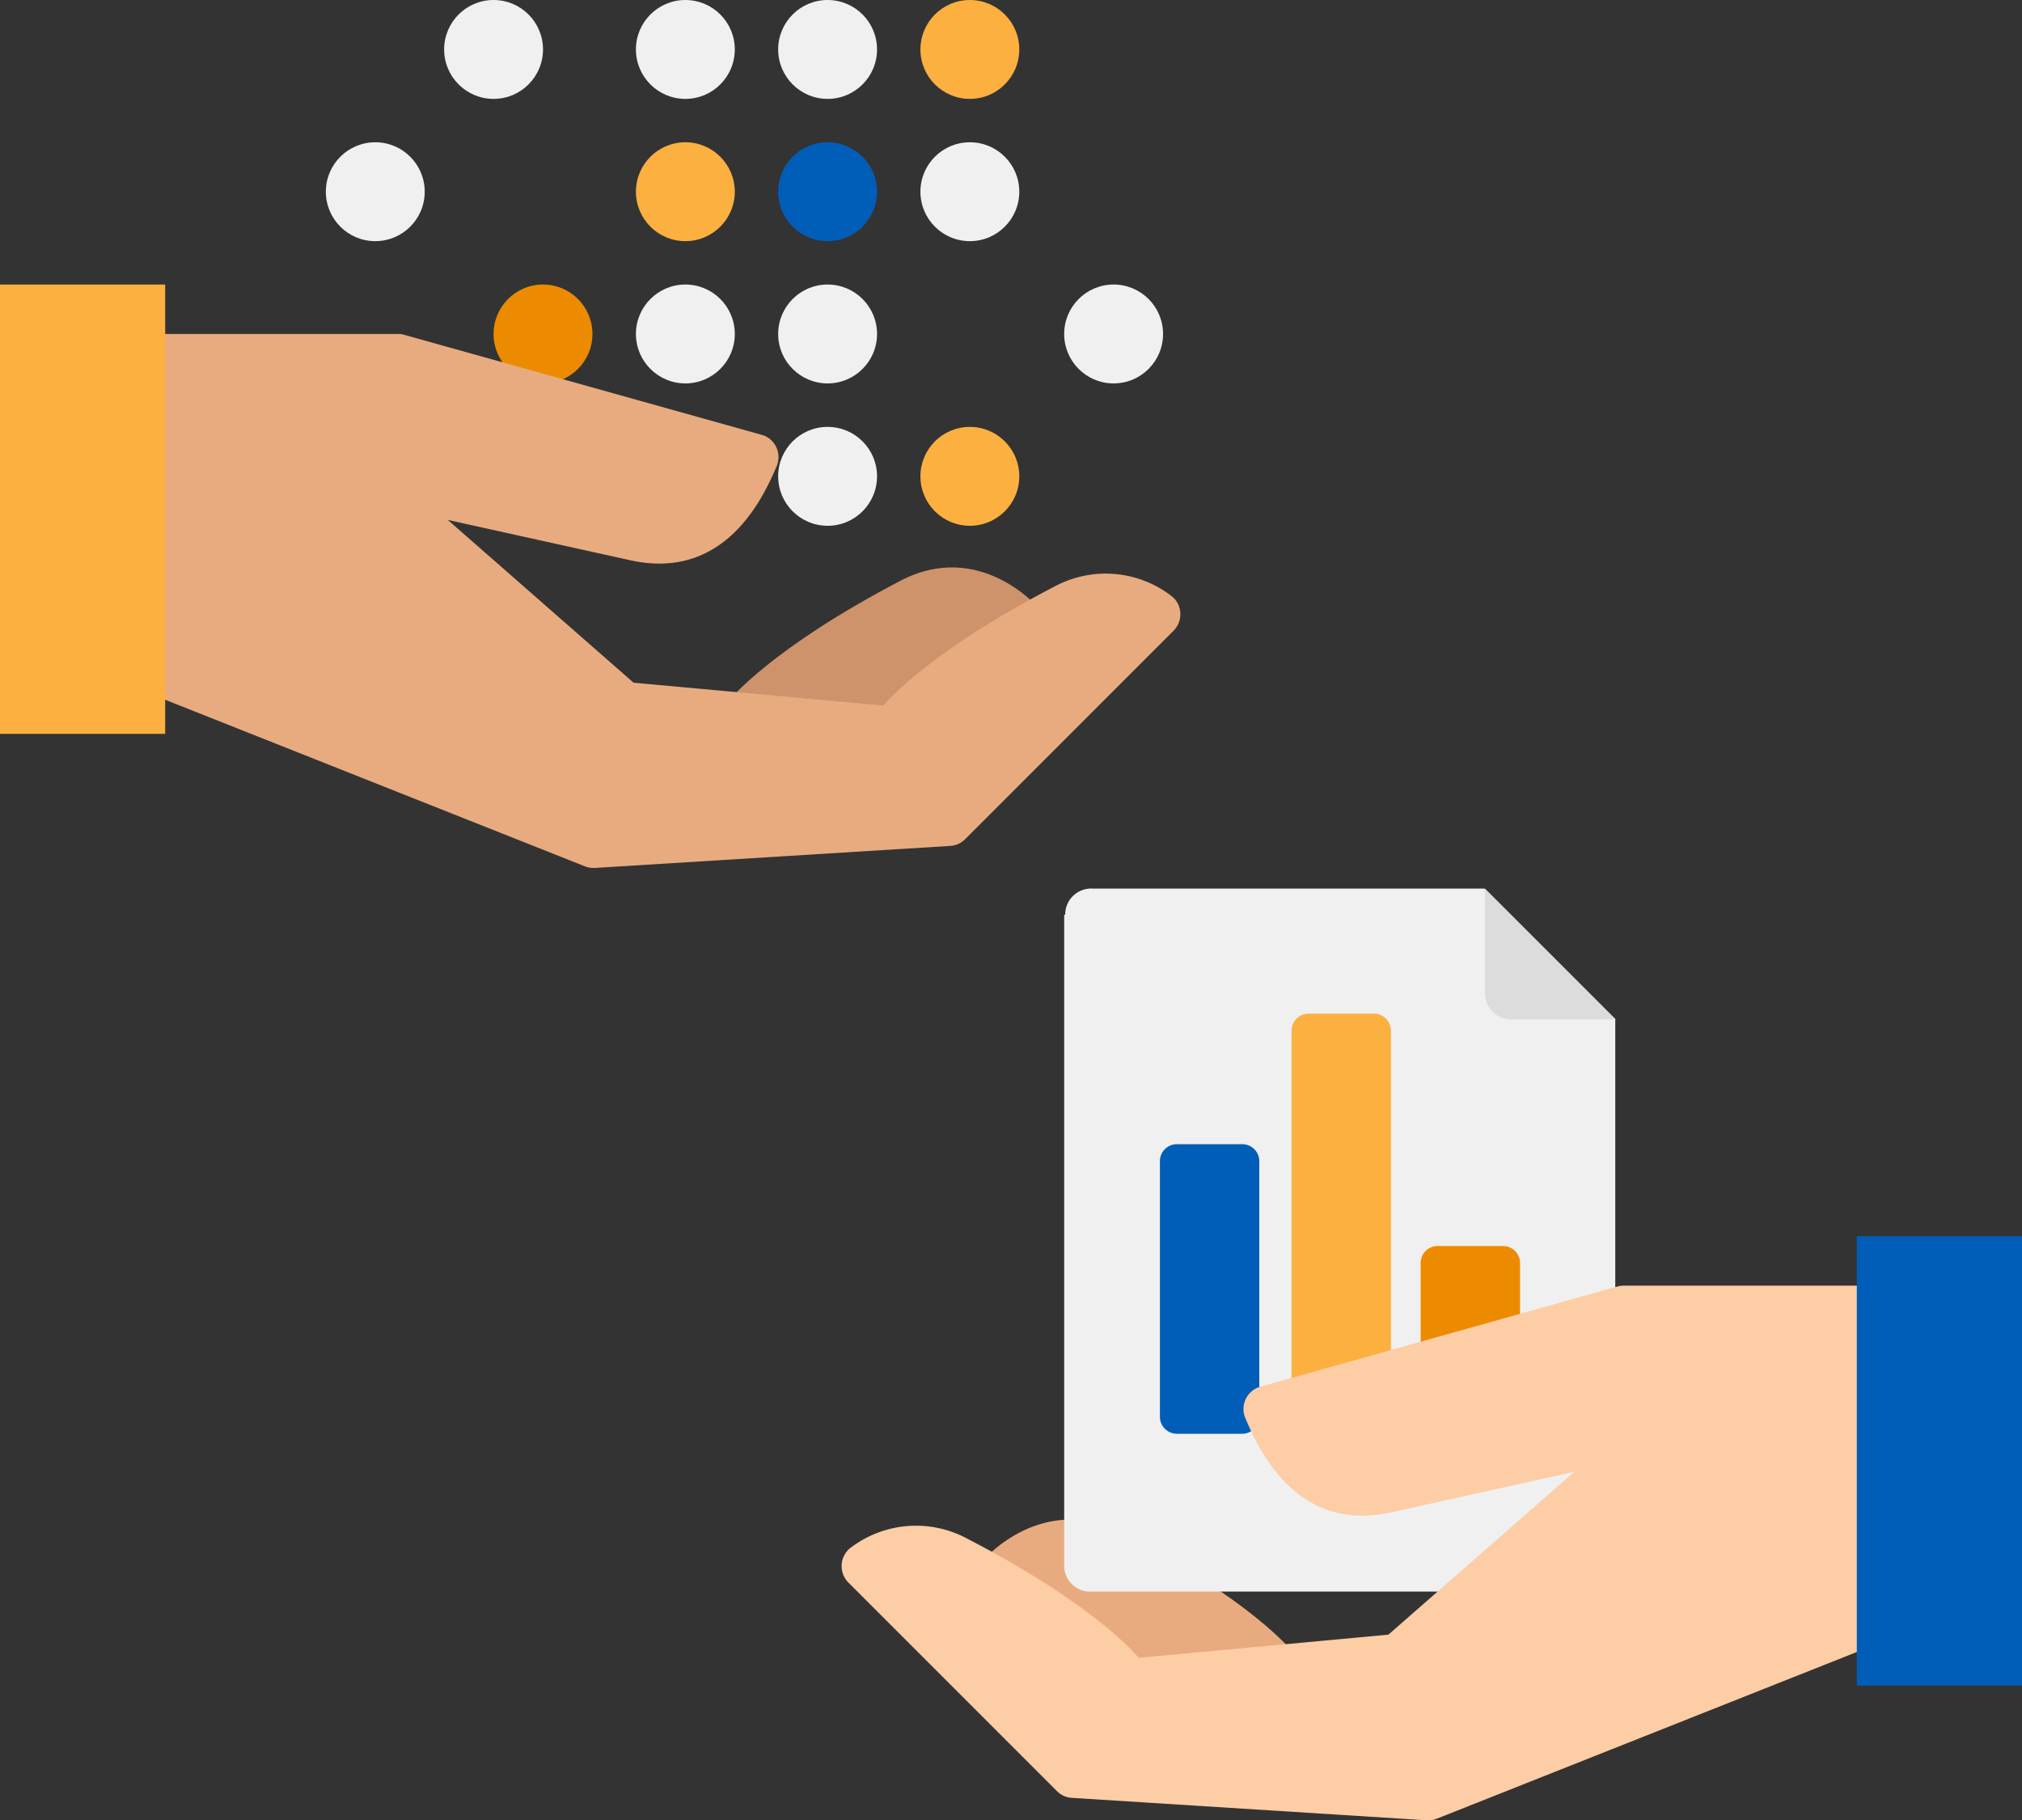 <svg id="design" xmlns="http://www.w3.org/2000/svg" viewBox="0 0 200 180"><rect x="0" y="0" width="200" height="180" fill="#333333" stroke="none"/><defs><style>.cls-1{fill:#e8ab7f;}.cls-2{fill:#f0f0f0;}.cls-3{fill:#fbb040;}.cls-4{fill:#005eb8;}.cls-5{fill:#ed8b00;}.cls-6{fill:#ce936b;}.cls-7{fill:#dcdcdc;}.cls-8{fill:#fdcda5;}</style></defs><path class="cls-1" d="M120.38,177.15l16.32-.09,10.3-13.7H127.85s-4-5.09-16.95-11.78c-7.75-4-13.5,2.58-13.5,2.58Z"/><circle class="cls-2" cx="48.82" cy="4.89" r="4.89"/><circle class="cls-2" cx="67.79" cy="4.89" r="4.89"/><circle class="cls-2" cx="81.86" cy="4.89" r="4.89"/><circle class="cls-3" cx="95.93" cy="4.89" r="4.89"/><circle class="cls-2" cx="37.12" cy="18.96" r="4.89"/><circle class="cls-3" cx="67.79" cy="18.96" r="4.89"/><circle class="cls-4" cx="81.86" cy="18.96" r="4.89"/><circle class="cls-2" cx="95.93" cy="18.96" r="4.89"/><circle class="cls-5" cx="53.71" cy="33.03" r="4.89"/><circle class="cls-2" cx="67.79" cy="33.03" r="4.89"/><circle class="cls-2" cx="81.86" cy="33.03" r="4.89"/><circle class="cls-2" cx="110.15" cy="33.03" r="4.89"/><circle class="cls-2" cx="53.71" cy="47.11" r="4.89"/><circle class="cls-4" cx="67.79" cy="47.11" r="4.89"/><circle class="cls-2" cx="81.86" cy="47.11" r="4.89"/><circle class="cls-3" cx="95.93" cy="47.11" r="4.89"/><g id="gradient-2"><path class="cls-6" d="M102.6,60s-5.75-6.61-13.5-2.58C76.2,64.15,72.15,69.24,72.15,69.24H53l10.3,13.7L79.62,83Z"/><path class="cls-1" d="M104.32,58c-12.9,6.7-16.94,11.78-16.94,11.78L62.67,67.52,44.29,51.42l18.1,4c9.17,2,13-5.9,14.44-9.34a2.3,2.3,0,0,0-1.25-3L75.32,43,40,33.12a2.16,2.16,0,0,0-.62-.09H.64V67.52h11a2.25,2.25,0,0,1,.85.16l45.36,18a2.37,2.37,0,0,0,1,.16L94,83.66A2.26,2.26,0,0,0,95.46,83l20.62-20.62a2.31,2.31,0,0,0,0-3.26l-.32-.26A10.67,10.67,0,0,0,104.32,58Z"/></g><rect class="cls-3" y="28.14" width="16.34" height="44.44"/><path class="cls-2" d="M105.36,90.47A2.57,2.57,0,0,1,108,87.88h38.82l12.95,12.94v54a2.57,2.57,0,0,1-2.59,2.59H107.84a2.56,2.56,0,0,1-2.58-2.59h0V90.47Z"/><path class="cls-7" d="M146.88,87.88V98.23a2.57,2.57,0,0,0,2.59,2.59h10.35Z"/><path class="cls-4" d="M116.39,141.8h6.51a1.69,1.69,0,0,0,1.66-1.65V114.82a1.69,1.69,0,0,0-1.66-1.66h-6.51a1.68,1.68,0,0,0-1.66,1.66v25.33a1.68,1.68,0,0,0,1.66,1.65Z"/><path class="cls-3" d="M129.41,141.8h6.51a1.69,1.69,0,0,0,1.66-1.65V101.91a1.69,1.69,0,0,0-1.66-1.66h-6.51a1.69,1.69,0,0,0-1.66,1.66v38.24a1.6,1.6,0,0,0,1.66,1.65Z"/><path class="cls-5" d="M142.3,141.8h6.39a1.69,1.69,0,0,0,1.66-1.65V124.88a1.69,1.69,0,0,0-1.66-1.65h-6.51a1.68,1.68,0,0,0-1.66,1.65v15.27a1.78,1.78,0,0,0,1.78,1.65Z"/><g id="gradient-2-2" data-name="gradient-2"><path class="cls-8" d="M84.24,153a1.92,1.92,0,0,0-.32.26,2.31,2.31,0,0,0,0,3.26l20.62,20.62a2.26,2.26,0,0,0,1.48.67l35.1,2.22a2.37,2.37,0,0,0,1-.16l45.36-18a2.25,2.25,0,0,1,.85-.16h11V127.15H160.62a2.57,2.57,0,0,0-.62.08l-35.32,9.91-.26.09a2.29,2.29,0,0,0-1.25,3c1.45,3.45,5.27,11.39,14.44,9.34l18.1-4-18.38,16.1-24.71,2.29s-4-5.09-16.94-11.78A10.67,10.67,0,0,0,84.24,153Z"/></g><rect class="cls-4" x="183.66" y="122.26" width="16.34" height="44.44" transform="translate(383.66 288.96) rotate(-180)"/></svg>